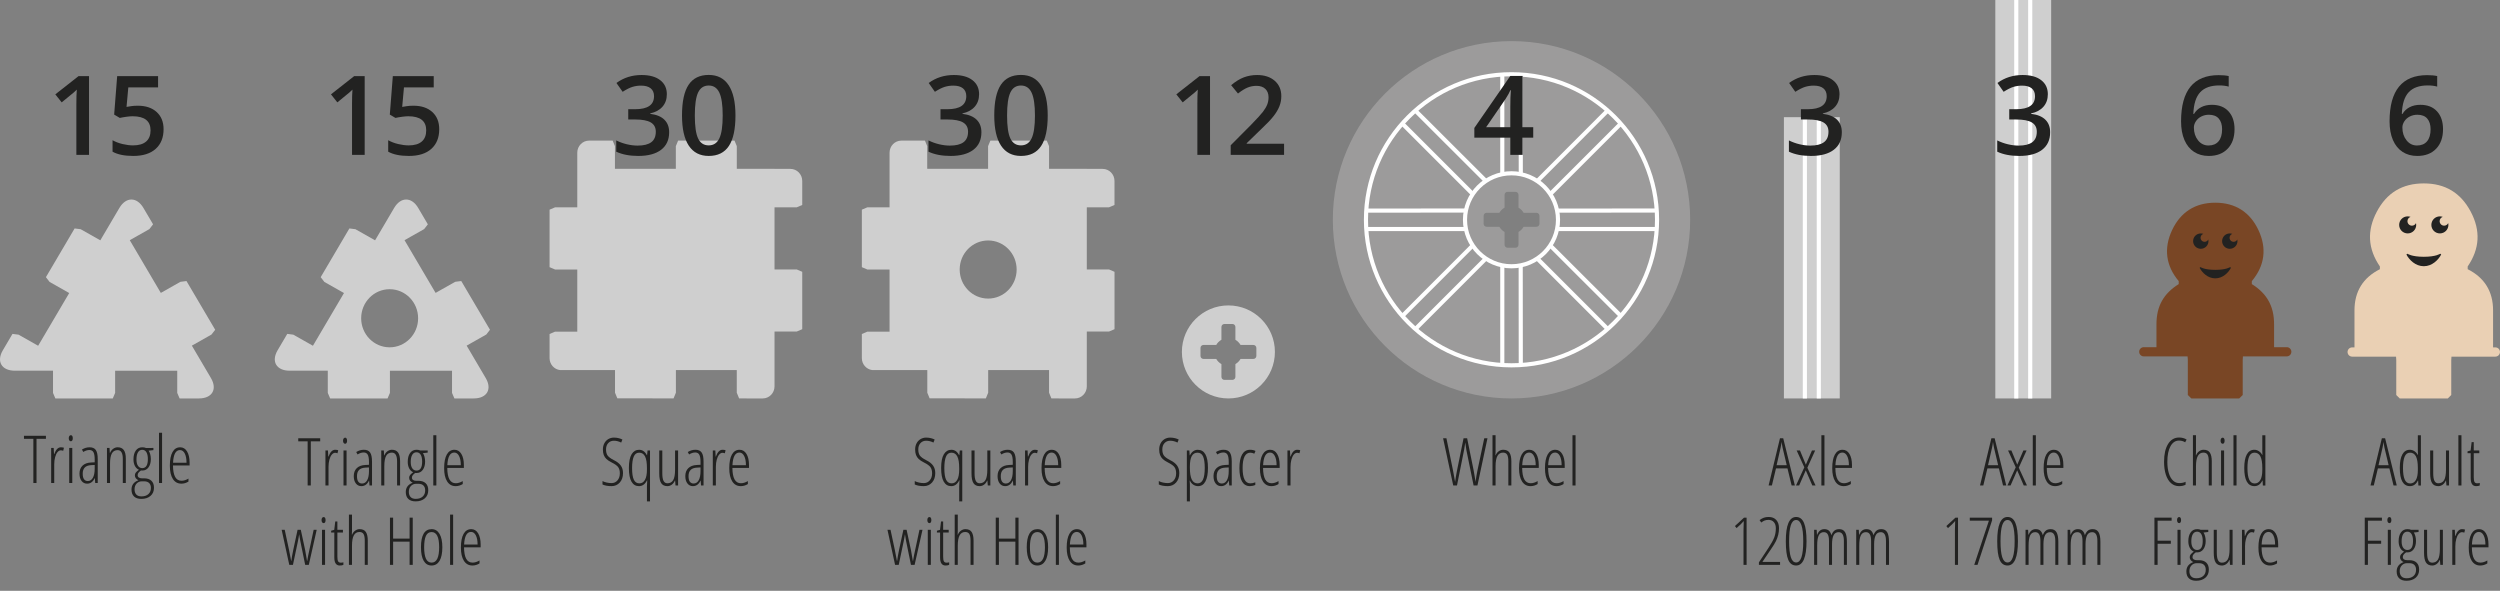 <?xml version="1.0" encoding="utf-8"?>
<!-- Generator: Adobe Illustrator 16.0.4, SVG Export Plug-In . SVG Version: 6.00 Build 0)  -->
<!DOCTYPE svg PUBLIC "-//W3C//DTD SVG 1.1//EN" "http://www.w3.org/Graphics/SVG/1.1/DTD/svg11.dtd">
<svg version="1.1" xmlns="http://www.w3.org/2000/svg" xmlns:xlink="http://www.w3.org/1999/xlink" x="0px" y="0px"
	 width="226.771px" height="53.592px" viewBox="0 0 226.771 53.592" enable-background="new 0 0 226.771 53.592"
	 xml:space="preserve">
<rect x="0" y="0" width="226.771" height="53.592" fill="#808080" stroke="none"/>
<g id="Layer_1">
	<path fill="#CFCFCF" d="M87.051,24.448c0-1.456,1.157-2.636,2.583-2.636c1.427,0,2.584,1.18,2.584,2.636s-1.157,2.636-2.584,2.636
		C88.208,27.084,87.051,25.904,87.051,24.448 M100.593,18.806l0.501-0.214v-2.181c0-0.601-0.481-1.091-1.069-1.091h-1.444v-0.008
		h-3.424v-2.055l-0.206-0.502h-5.117l-0.207,0.502v2.055h-5.521v-2.055l-0.206-0.502h-2.142c-0.587,0-1.068,0.49-1.068,1.09v1.475
		v3.486h-2.014l-0.5,0.213v5.215l0.5,0.214h2.014v5.635h-2.014l-0.5,0.214v2.189c0,0.556,0.413,1.018,0.941,1.082h4.996v2.055
		l0.21,0.51l5.103,0.004v-0.004l0.209-0.51v-2.055h5.522v2.055l0.209,0.51l0.001,0.008l2.145,0.001c0.588,0,1.069-0.491,1.069-1.091
		v-1.475v-3.502h2.013l0.501-0.213v-5.207l-0.501-0.214h-2.013v-5.635H100.593z"/>
	<path fill="#CFCFCF" d="M72.269,18.807l0.501-0.215v-2.181c0-0.6-0.481-1.091-1.069-1.091h-1.444v-0.008h-3.424v-2.055
		l-0.206-0.502h-5.117l-0.207,0.502v2.055H55.78v-2.055l-0.206-0.502h-2.142c-0.587,0-1.068,0.49-1.068,1.09v1.475v3.486h-2.014
		l-0.5,0.213v5.215l0.5,0.214l2.014,0.001v5.634h-2.014l-0.5,0.214v2.189c0,0.556,0.413,1.018,0.941,1.082h4.996v2.055l0.21,0.51
		l5.103,0.004v-0.004l0.209-0.51v-2.055h5.522v2.055l0.21,0.51v0.008l2.145,0.001c0.588,0,1.069-0.491,1.069-1.091v-1.475v-3.502
		h2.013l0.501-0.213v-5.207l-0.501-0.214h-2.013v-5.634H72.269z"/>
	<path fill="#CFCFCF" d="M19.184,30.345l0.336-0.432l0,0l-2.604-4.42l0,0l-0.549,0.069l-1.779,1.006l-2.817-4.781l1.779-1.007
		l0.336-0.432l0,0l-0.876-1.486c-0.6-1.019-1.581-1.019-2.181,0l-1.731,2.938l-0.001-0.002l-1.779-1.007l-0.55-0.069l0,0
		l-2.604,4.42l0,0l0.335,0.432l1.779,1.007L3.46,31.363l-1.778-1.007l-0.55-0.069l0,0l-0.875,1.486
		c-0.6,1.019-0.109,1.852,1.09,1.852H4.81l-0.002,0.003v2.013l0.214,0.501l0,0h5.208l0,0l0.214-0.501v-2.013h5.634v2.013
		l0.214,0.501l0,0h1.752c1.199,0,1.689-0.833,1.09-1.851l-1.731-2.939h0.003L19.184,30.345z"/>
	<path fill="#CFCFCF" d="M37.927,28.869c0,1.456-1.156,2.636-2.583,2.636s-2.583-1.18-2.583-2.636c0-1.455,1.156-2.636,2.583-2.636
		S37.927,27.414,37.927,28.869 M41.84,25.493L41.84,25.493l-0.549,0.069l-1.779,1.006l-2.817-4.781l1.779-1.007l0.335-0.432l0,0
		l-0.875-1.486c-0.6-1.019-1.582-1.019-2.182,0l-1.73,2.938l-0.002-0.002l-1.779-1.007l-0.549-0.069l0,0l-2.604,4.42l0,0
		l0.335,0.432l1.779,1.007l-2.817,4.782l-1.779-1.007l-0.549-0.069l0,0l-0.876,1.486c-0.6,1.019-0.108,1.852,1.091,1.852h3.463
		l-0.002,0.003v2.013l0.214,0.501l0,0h5.208l0,0l0.214-0.501v-2.013h5.634v2.013l0.214,0.501l0,0h1.751
		c1.2,0,1.69-0.833,1.091-1.851l-1.731-2.939h0.003l1.779-1.007l0.335-0.432h0.001L41.84,25.493z"/>
	<path fill="#CFCFCF" d="M115.645,31.923c0,2.33-1.889,4.219-4.219,4.219s-4.219-1.889-4.219-4.219c0-2.329,1.889-4.219,4.219-4.219
		S115.645,29.594,115.645,31.923z M113.692,31.29h-1.164c-0.111-0.193-0.272-0.354-0.466-0.467V29.66
		c0-0.149-0.121-0.271-0.27-0.271h-0.727c-0.149,0-0.271,0.121-0.271,0.271v1.16c-0.195,0.111-0.358,0.273-0.471,0.47h-1.159
		c-0.148,0-0.27,0.12-0.27,0.27v0.727c0,0.149,0.121,0.271,0.27,0.271h1.159c0.112,0.195,0.275,0.357,0.471,0.47v1.16
		c0,0.149,0.121,0.27,0.271,0.27h0.727c0.148,0,0.27-0.12,0.27-0.27v-1.163c0.193-0.112,0.354-0.273,0.466-0.467h1.164
		c0.149,0,0.271-0.121,0.271-0.271V31.56C113.962,31.41,113.841,31.29,113.692,31.29z"/>
	<g>
		<path fill="#9C9B9B" d="M153.312,19.936c0,8.95-7.256,16.206-16.207,16.206c-8.95,0-16.206-7.256-16.206-16.206
			s7.256-16.206,16.206-16.206C146.057,3.729,153.312,10.985,153.312,19.936z M139.371,19.303h-1.164
			c-0.111-0.193-0.272-0.355-0.466-0.467v-1.164c0-0.148-0.121-0.27-0.27-0.27h-0.726c-0.149,0-0.269,0.121-0.269,0.27v1.16
			c-0.196,0.112-0.359,0.275-0.472,0.471h-1.158c-0.148,0-0.27,0.121-0.27,0.27v0.727c0,0.148,0.121,0.27,0.27,0.27h1.158
			c0.112,0.195,0.275,0.358,0.472,0.471v1.16c0,0.148,0.12,0.27,0.269,0.27h0.726c0.148,0,0.27-0.121,0.27-0.27v-1.164
			c0.193-0.111,0.354-0.273,0.466-0.467h1.164c0.149,0,0.271-0.121,0.271-0.27v-0.727C139.642,19.424,139.521,19.303,139.371,19.303
			z"/>
		<circle fill="none" stroke="#FFFFFF" stroke-width="0.375" stroke-miterlimit="10" cx="137.106" cy="19.936" r="13.202"/>
		<circle fill="none" stroke="#FFFFFF" stroke-width="0.375" stroke-miterlimit="10" cx="137.106" cy="19.936" r="4.218"/>
		<line fill="none" stroke="#FFFFFF" stroke-width="0.375" stroke-miterlimit="10" x1="136.271" y1="6.76" x2="136.271" y2="15.8"/>
		<line fill="none" stroke="#FFFFFF" stroke-width="0.375" stroke-miterlimit="10" x1="137.94" y1="6.76" x2="137.948" y2="15.8"/>
		
			<line fill="none" stroke="#FFFFFF" stroke-width="0.375" stroke-miterlimit="10" x1="136.271" y1="24.071" x2="136.271" y2="33.111"/>
		
			<line fill="none" stroke="#FFFFFF" stroke-width="0.375" stroke-miterlimit="10" x1="137.94" y1="24.071" x2="137.948" y2="33.111"/>
		
			<line fill="none" stroke="#FFFFFF" stroke-width="0.375" stroke-miterlimit="10" x1="127.2" y1="11.213" x2="133.593" y2="17.604"/>
		
			<line fill="none" stroke="#FFFFFF" stroke-width="0.375" stroke-miterlimit="10" x1="128.381" y1="10.031" x2="134.779" y2="16.418"/>
		
			<line fill="none" stroke="#FFFFFF" stroke-width="0.375" stroke-miterlimit="10" x1="139.44" y1="23.453" x2="145.833" y2="29.846"/>
		
			<line fill="none" stroke="#FFFFFF" stroke-width="0.375" stroke-miterlimit="10" x1="140.621" y1="22.271" x2="147.02" y2="28.658"/>
		
			<line fill="none" stroke="#FFFFFF" stroke-width="0.375" stroke-miterlimit="10" x1="123.935" y1="20.774" x2="132.976" y2="20.774"/>
		
			<line fill="none" stroke="#FFFFFF" stroke-width="0.375" stroke-miterlimit="10" x1="123.935" y1="19.104" x2="132.976" y2="19.097"/>
		
			<line fill="none" stroke="#FFFFFF" stroke-width="0.375" stroke-miterlimit="10" x1="141.245" y1="20.774" x2="150.285" y2="20.774"/>
		
			<line fill="none" stroke="#FFFFFF" stroke-width="0.375" stroke-miterlimit="10" x1="141.245" y1="19.104" x2="150.285" y2="19.097"/>
		
			<line fill="none" stroke="#FFFFFF" stroke-width="0.375" stroke-miterlimit="10" x1="128.387" y1="29.846" x2="134.779" y2="23.453"/>
		
			<line fill="none" stroke="#FFFFFF" stroke-width="0.375" stroke-miterlimit="10" x1="127.205" y1="28.664" x2="133.593" y2="22.267"/>
		
			<line fill="none" stroke="#FFFFFF" stroke-width="0.375" stroke-miterlimit="10" x1="140.626" y1="17.604" x2="147.02" y2="11.213"/>
		
			<line fill="none" stroke="#FFFFFF" stroke-width="0.375" stroke-miterlimit="10" x1="139.445" y1="16.424" x2="145.833" y2="10.026"/>
	</g>
	<g>
		<rect x="161.815" y="10.63" fill="#CFCFCF" width="5.066" height="25.512"/>
		
			<line fill="#CFCFCF" stroke="#FFFFFF" stroke-width="0.375" stroke-miterlimit="10" x1="164.981" y1="10.63" x2="164.981" y2="36.142"/>
		
			<line fill="#CFCFCF" stroke="#FFFFFF" stroke-width="0.375" stroke-miterlimit="10" x1="163.716" y1="10.63" x2="163.716" y2="36.142"/>
	</g>
	<g>
		<rect x="180.992" fill="#CFCFCF" width="5.066" height="36.142"/>
		
			<line fill="#CFCFCF" stroke="#FFFFFF" stroke-width="0.375" stroke-miterlimit="10" x1="184.158" y1="0" x2="184.158" y2="36.142"/>
		
			<line fill="#CFCFCF" stroke="#FFFFFF" stroke-width="0.375" stroke-miterlimit="10" x1="182.893" y1="0" x2="182.893" y2="36.142"/>
	</g>
	<g>
		<path fill="#EAD0B4" d="M226.353,31.511h-0.21V28.16c0-1.718-0.771-2.971-2.304-3.742V24.17c1.095-1.605,1.188-3.248,0.278-4.967
			c-0.907-1.717-2.317-2.566-4.26-2.566s-3.353,0.85-4.26,2.566c-0.909,1.719-0.815,3.361,0.279,4.967v0.248
			c-1.533,0.771-2.305,2.024-2.305,3.742v3.351h-0.21c-0.23,0-0.418,0.188-0.418,0.421c0,0.23,0.188,0.418,0.418,0.418h3.981
			l0.02,0.312v3.169c0.123,0.123,0.191,0.189,0.314,0.312h4.359c0.123-0.122,0.192-0.188,0.315-0.312v-3.169l0.02-0.312h3.98
			c0.231,0,0.419-0.188,0.419-0.418C226.771,31.698,226.584,31.511,226.353,31.511z"/>
		<g>
			<path fill="#222221" d="M218.784,20.471c-0.227,0-0.409-0.184-0.409-0.41c0-0.182,0.119-0.336,0.283-0.389
				c-0.082-0.029-0.169-0.046-0.261-0.046c-0.427,0-0.773,0.347-0.773,0.774c0,0.427,0.347,0.773,0.773,0.773
				c0.428,0,0.774-0.347,0.774-0.773c0-0.057-0.007-0.112-0.019-0.165C219.088,20.374,218.947,20.471,218.784,20.471z"/>
			<path fill="#222221" d="M221.704,20.471c-0.226,0-0.409-0.184-0.409-0.41c0-0.182,0.119-0.336,0.283-0.389
				c-0.081-0.029-0.169-0.046-0.26-0.046c-0.428,0-0.774,0.347-0.774,0.774c0,0.427,0.347,0.773,0.774,0.773
				c0.427,0,0.773-0.347,0.773-0.773c0-0.057-0.006-0.112-0.018-0.165C222.009,20.374,221.867,20.471,221.704,20.471z"/>
		</g>
		<path fill="#222221" d="M221.35,23.014c-0.003,0.003-0.377,0.278-1.492,0.278c-1.102,0-1.488-0.276-1.492-0.278l-0.085,0.072
			c0.256,0.49,0.823,1.062,1.577,1.062c0.756,0,1.322-0.572,1.578-1.063L221.35,23.014z"/>
	</g>
	<g>
		<path fill="#794625" d="M207.428,31.491h-1.15v-2.083c0-1.625-0.639-2.776-2.018-3.638v-0.271
			c1.169-1.392,1.376-2.966,0.607-4.612c-0.768-1.647-2.106-2.501-3.923-2.501c-1.817,0-3.155,0.854-3.924,2.501
			c-0.768,1.646-0.561,3.221,0.607,4.612v0.271c-1.378,0.861-2.018,2.013-2.018,3.638v2.083h-1.15c-0.23,0-0.417,0.188-0.417,0.419
			c0,0.23,0.187,0.418,0.417,0.418h3.974l0.021,0.314v3.186c0.123,0.123,0.191,0.191,0.316,0.313h4.347
			c0.123-0.122,0.192-0.19,0.316-0.313v-3.186l0.02-0.314h3.974c0.231,0,0.419-0.188,0.419-0.418
			C207.847,31.679,207.659,31.491,207.428,31.491z"/>
		<g>
			<path fill="#222221" d="M199.978,21.935c-0.204,0-0.369-0.165-0.369-0.368c0-0.164,0.107-0.303,0.256-0.352
				c-0.074-0.026-0.152-0.041-0.235-0.041c-0.386,0-0.697,0.312-0.697,0.697s0.312,0.697,0.697,0.697s0.697-0.312,0.697-0.697
				c0-0.051-0.006-0.101-0.017-0.148C200.251,21.848,200.124,21.935,199.978,21.935z"/>
			<path fill="#222221" d="M202.608,21.935c-0.203,0-0.368-0.165-0.368-0.368c0-0.164,0.107-0.303,0.255-0.352
				c-0.073-0.026-0.152-0.041-0.234-0.041c-0.385,0-0.697,0.312-0.697,0.697s0.312,0.697,0.697,0.697s0.697-0.312,0.697-0.697
				c0-0.051-0.006-0.101-0.016-0.148C202.883,21.848,202.756,21.935,202.608,21.935z"/>
		</g>
		<path fill="#222221" d="M202.29,24.227c-0.004,0.003-0.341,0.251-1.346,0.251c-0.992,0-1.342-0.249-1.345-0.251l-0.076,0.064
			c0.23,0.442,0.741,0.958,1.421,0.958c0.681,0,1.191-0.516,1.422-0.958L202.29,24.227z"/>
	</g>
</g>
<g id="Text">
	<g>
		<path fill="#222221" d="M3.313,43.813H3.026v-4.008H2.174V39.53h1.992v0.275H3.313V43.813z"/>
		<path fill="#222221" d="M5.522,40.573c0.1,0,0.192,0.014,0.278,0.041l-0.067,0.278c-0.07-0.029-0.143-0.044-0.217-0.044
			c-0.107,0-0.208,0.056-0.3,0.166s-0.166,0.264-0.218,0.461s-0.079,0.415-0.079,0.653v1.685H4.641v-3.179h0.229l0.029,0.557h0.021
			C5.067,40.779,5.269,40.573,5.522,40.573z"/>
		<path fill="#222221" d="M6.237,39.753c0-0.088,0.018-0.156,0.054-0.205s0.083-0.073,0.139-0.073c0.053,0,0.095,0.024,0.126,0.073
			s0.047,0.117,0.047,0.205c0,0.084-0.016,0.15-0.047,0.201c-0.031,0.049-0.073,0.074-0.126,0.074c-0.057,0-0.103-0.025-0.139-0.074
			C6.255,39.903,6.237,39.837,6.237,39.753z M6.557,43.813H6.278v-3.179h0.278V43.813z"/>
		<path fill="#222221" d="M8.637,43.813l-0.035-0.445H8.59c-0.152,0.336-0.383,0.504-0.691,0.504c-0.207,0-0.374-0.082-0.5-0.248
			C7.273,43.46,7.21,43.238,7.21,42.961c0-0.303,0.091-0.542,0.272-0.72c0.182-0.176,0.437-0.272,0.765-0.288l0.343-0.018v-0.264
			c0-0.297-0.037-0.513-0.111-0.649c-0.074-0.135-0.197-0.203-0.369-0.203c-0.182,0-0.367,0.06-0.557,0.179l-0.12-0.22
			c0.221-0.137,0.452-0.205,0.694-0.205c0.262,0,0.45,0.083,0.565,0.248s0.173,0.44,0.173,0.827v2.165H8.637z M7.96,43.635
			c0.199,0,0.354-0.099,0.464-0.294c0.11-0.197,0.166-0.475,0.166-0.834v-0.331l-0.331,0.018c-0.256,0.014-0.446,0.085-0.57,0.212
			c-0.124,0.129-0.186,0.315-0.186,0.562c0,0.23,0.041,0.399,0.123,0.507S7.819,43.635,7.96,43.635z"/>
		<path fill="#222221" d="M11.139,43.813v-2.191c0-0.527-0.156-0.791-0.469-0.791c-0.238,0-0.413,0.099-0.523,0.296
			s-0.166,0.511-0.166,0.94v1.746H9.703v-3.179h0.234l0.023,0.442h0.026c0.066-0.16,0.162-0.284,0.287-0.372
			s0.259-0.132,0.401-0.132c0.246,0,0.431,0.083,0.554,0.248s0.185,0.43,0.185,0.795v2.197H11.139z"/>
		<path fill="#222221" d="M13.916,40.635v0.196l-0.434,0.05c0.059,0.076,0.106,0.186,0.144,0.327s0.056,0.286,0.056,0.435
			c0,0.309-0.07,0.559-0.209,0.75s-0.324,0.287-0.552,0.287h-0.07l-0.062-0.006c-0.094,0.066-0.167,0.133-0.221,0.199
			s-0.081,0.144-0.081,0.231c0,0.09,0.035,0.16,0.105,0.209c0.07,0.051,0.165,0.075,0.284,0.075h0.199
			c0.283,0,0.503,0.073,0.659,0.22s0.234,0.358,0.234,0.636c0,0.311-0.105,0.557-0.315,0.738s-0.487,0.272-0.831,0.272
			c-0.287,0-0.508-0.073-0.662-0.219s-0.231-0.354-0.231-0.628c0-0.199,0.051-0.37,0.152-0.511c0.102-0.142,0.261-0.254,0.478-0.336
			c-0.098-0.043-0.176-0.103-0.236-0.179s-0.089-0.167-0.089-0.272c0-0.096,0.032-0.181,0.095-0.256s0.154-0.156,0.271-0.242
			c-0.162-0.074-0.285-0.194-0.368-0.36s-0.125-0.361-0.125-0.586c0-0.338,0.071-0.604,0.214-0.8s0.338-0.293,0.586-0.293
			c0.133,0,0.244,0.021,0.334,0.062H13.916z M12.205,44.385c0,0.201,0.052,0.358,0.157,0.472s0.262,0.17,0.473,0.17
			c0.262,0,0.469-0.068,0.623-0.205s0.23-0.324,0.23-0.562c0-0.191-0.052-0.34-0.157-0.443c-0.104-0.104-0.256-0.157-0.456-0.157
			H12.87c-0.191,0-0.35,0.067-0.476,0.2C12.268,43.992,12.205,44.168,12.205,44.385z M12.378,41.672c0,0.26,0.048,0.457,0.144,0.591
			s0.223,0.2,0.381,0.2c0.34,0,0.51-0.273,0.51-0.82c0-0.264-0.043-0.47-0.13-0.618s-0.213-0.223-0.379-0.223
			c-0.17,0-0.3,0.076-0.39,0.229S12.378,41.396,12.378,41.672z"/>
		<path fill="#222221" d="M14.701,43.813h-0.278v-4.559h0.278V43.813z"/>
		<path fill="#222221" d="M16.453,43.872c-0.336,0-0.594-0.143-0.775-0.43c-0.181-0.285-0.271-0.685-0.271-1.196
			c0-0.543,0.081-0.957,0.242-1.243s0.393-0.43,0.696-0.43c0.264,0,0.472,0.126,0.624,0.377s0.229,0.589,0.229,1.015v0.258h-1.506
			c0.004,0.463,0.069,0.81,0.196,1.04s0.319,0.346,0.577,0.346c0.199,0,0.409-0.065,0.63-0.196v0.27
			C16.892,43.809,16.678,43.872,16.453,43.872z M16.327,40.825c-0.383,0-0.593,0.382-0.63,1.146h1.222
			c0-0.35-0.053-0.628-0.16-0.835S16.509,40.825,16.327,40.825z"/>
	</g>
	<g>
		<path fill="#222221" d="M28.193,44.038h-0.287V40.03h-0.853v-0.275h1.992v0.275h-0.853V44.038z"/>
		<path fill="#222221" d="M30.402,40.798c0.1,0,0.192,0.014,0.278,0.041l-0.067,0.278c-0.07-0.029-0.143-0.044-0.217-0.044
			c-0.107,0-0.208,0.056-0.3,0.166s-0.166,0.264-0.218,0.461s-0.079,0.415-0.079,0.653v1.685H29.52v-3.179h0.229l0.029,0.557h0.021
			C29.947,41.004,30.148,40.798,30.402,40.798z"/>
		<path fill="#222221" d="M31.117,39.978c0-0.088,0.018-0.156,0.054-0.205s0.083-0.073,0.139-0.073c0.053,0,0.095,0.024,0.126,0.073
			s0.047,0.117,0.047,0.205c0,0.084-0.016,0.15-0.047,0.201c-0.031,0.049-0.073,0.074-0.126,0.074c-0.057,0-0.103-0.025-0.139-0.074
			C31.135,40.128,31.117,40.062,31.117,39.978z M31.436,44.038h-0.278v-3.179h0.278V44.038z"/>
		<path fill="#222221" d="M33.516,44.038l-0.035-0.445h-0.012c-0.152,0.336-0.383,0.504-0.691,0.504c-0.207,0-0.374-0.082-0.5-0.248
			c-0.126-0.164-0.189-0.386-0.189-0.663c0-0.303,0.091-0.542,0.272-0.72c0.182-0.176,0.437-0.272,0.765-0.288l0.343-0.018v-0.264
			c0-0.297-0.037-0.513-0.111-0.649c-0.074-0.135-0.197-0.203-0.369-0.203c-0.182,0-0.367,0.06-0.557,0.179l-0.12-0.22
			c0.221-0.137,0.452-0.205,0.694-0.205c0.262,0,0.45,0.083,0.565,0.248s0.173,0.44,0.173,0.827v2.165H33.516z M32.839,43.859
			c0.199,0,0.354-0.099,0.464-0.294c0.11-0.197,0.166-0.475,0.166-0.834V42.4l-0.331,0.018c-0.256,0.014-0.446,0.085-0.57,0.212
			c-0.124,0.129-0.186,0.315-0.186,0.562c0,0.23,0.041,0.399,0.123,0.507S32.699,43.859,32.839,43.859z"/>
		<path fill="#222221" d="M36.018,44.038v-2.191c0-0.527-0.156-0.791-0.469-0.791c-0.238,0-0.413,0.099-0.523,0.296
			s-0.166,0.511-0.166,0.94v1.746h-0.278v-3.179h0.234l0.023,0.442h0.026c0.066-0.16,0.162-0.284,0.287-0.372
			s0.259-0.132,0.401-0.132c0.246,0,0.431,0.083,0.554,0.248s0.185,0.43,0.185,0.795v2.197H36.018z"/>
		<path fill="#222221" d="M38.795,40.859v0.196l-0.434,0.05c0.059,0.076,0.106,0.186,0.144,0.327s0.056,0.286,0.056,0.435
			c0,0.309-0.07,0.559-0.209,0.75s-0.324,0.287-0.552,0.287h-0.07l-0.062-0.006c-0.094,0.066-0.167,0.133-0.221,0.199
			s-0.081,0.144-0.081,0.231c0,0.09,0.035,0.16,0.105,0.209c0.07,0.051,0.165,0.075,0.284,0.075h0.199
			c0.283,0,0.503,0.073,0.659,0.22s0.234,0.358,0.234,0.636c0,0.311-0.105,0.557-0.315,0.738s-0.487,0.272-0.831,0.272
			c-0.287,0-0.508-0.073-0.662-0.219s-0.231-0.354-0.231-0.628c0-0.199,0.051-0.37,0.152-0.511c0.102-0.142,0.261-0.254,0.478-0.336
			c-0.098-0.043-0.176-0.103-0.236-0.179s-0.089-0.167-0.089-0.272c0-0.096,0.032-0.181,0.095-0.256s0.154-0.156,0.271-0.242
			c-0.162-0.074-0.285-0.194-0.368-0.36s-0.125-0.361-0.125-0.586c0-0.338,0.071-0.604,0.214-0.8s0.338-0.293,0.586-0.293
			c0.133,0,0.244,0.021,0.334,0.062H38.795z M37.084,44.609c0,0.201,0.052,0.358,0.157,0.472s0.262,0.17,0.473,0.17
			c0.262,0,0.469-0.068,0.623-0.205s0.23-0.324,0.23-0.562c0-0.191-0.052-0.34-0.157-0.443c-0.104-0.104-0.256-0.157-0.456-0.157
			H37.75c-0.191,0-0.35,0.067-0.476,0.2C37.147,44.217,37.084,44.393,37.084,44.609z M37.257,41.896c0,0.26,0.048,0.457,0.144,0.591
			s0.223,0.2,0.381,0.2c0.34,0,0.51-0.273,0.51-0.82c0-0.264-0.043-0.47-0.13-0.618s-0.213-0.223-0.379-0.223
			c-0.17,0-0.3,0.076-0.39,0.229S37.257,41.621,37.257,41.896z"/>
		<path fill="#222221" d="M39.581,44.038h-0.278v-4.559h0.278V44.038z"/>
		<path fill="#222221" d="M41.333,44.097c-0.336,0-0.594-0.143-0.775-0.43c-0.181-0.285-0.271-0.685-0.271-1.196
			c0-0.543,0.081-0.957,0.242-1.243s0.393-0.43,0.696-0.43c0.264,0,0.472,0.126,0.624,0.377s0.229,0.589,0.229,1.015v0.258h-1.506
			c0.004,0.463,0.069,0.81,0.196,1.04s0.319,0.346,0.577,0.346c0.199,0,0.409-0.065,0.63-0.196v0.27
			C41.771,44.033,41.557,44.097,41.333,44.097z M41.207,41.05c-0.383,0-0.593,0.382-0.63,1.146h1.222c0-0.35-0.053-0.628-0.16-0.835
			S41.388,41.05,41.207,41.05z"/>
		<path fill="#222221" d="M27.682,51.238l-0.439-2.153c-0.004-0.016-0.007-0.032-0.01-0.05s-0.034-0.205-0.092-0.562h-0.006
			l-0.041,0.249l-0.067,0.363l-0.454,2.153H26.24l-0.691-3.179h0.278l0.396,1.852l0.185,0.967h0.018
			c0.035-0.279,0.092-0.604,0.17-0.973l0.396-1.846h0.293l0.398,1.852c0.031,0.139,0.087,0.461,0.167,0.967h0.018
			c0.006-0.064,0.035-0.227,0.086-0.486s0.217-1.037,0.497-2.332h0.275l-0.715,3.179H27.682z"/>
		<path fill="#222221" d="M29.167,47.178c0-0.088,0.018-0.156,0.054-0.205s0.083-0.073,0.139-0.073c0.053,0,0.095,0.024,0.126,0.073
			s0.047,0.117,0.047,0.205c0,0.084-0.016,0.15-0.047,0.201c-0.031,0.049-0.073,0.074-0.126,0.074c-0.057,0-0.103-0.025-0.139-0.074
			C29.185,47.328,29.167,47.262,29.167,47.178z M29.486,51.238h-0.278V48.06h0.278V51.238z"/>
		<path fill="#222221" d="M30.919,51.039c0.086,0,0.162-0.012,0.229-0.035v0.234c-0.086,0.039-0.196,0.059-0.331,0.059
			c-0.328,0-0.492-0.245-0.492-0.735v-2.256h-0.287v-0.164l0.281-0.082l0.091-0.756h0.193v0.756h0.504v0.246h-0.504v2.177
			c0,0.215,0.023,0.361,0.07,0.439S30.802,51.039,30.919,51.039z"/>
		<path fill="#222221" d="M33.087,51.238v-2.191c0-0.287-0.038-0.49-0.113-0.611c-0.075-0.119-0.198-0.18-0.368-0.18
			c-0.225,0-0.394,0.1-0.507,0.299s-0.17,0.514-0.17,0.943v1.74h-0.278V46.68h0.278v1.479c0,0.135-0.004,0.247-0.012,0.337h0.023
			c0.062-0.158,0.157-0.28,0.283-0.367s0.257-0.131,0.394-0.131c0.27,0,0.461,0.088,0.574,0.264s0.17,0.438,0.17,0.785v2.191H33.087
			z"/>
		<path fill="#222221" d="M37.44,51.238h-0.287v-2.106h-1.494v2.106h-0.287v-4.283h0.287v1.901h1.494v-1.901h0.287V51.238z"/>
		<path fill="#222221" d="M40.124,49.642c0,0.535-0.084,0.944-0.253,1.229c-0.169,0.283-0.411,0.426-0.725,0.426
			c-0.311,0-0.548-0.143-0.713-0.426c-0.165-0.285-0.248-0.694-0.248-1.229c0-1.096,0.324-1.644,0.973-1.644
			c0.305,0,0.542,0.144,0.712,0.431S40.124,49.12,40.124,49.642z M38.475,49.642c0,0.459,0.055,0.806,0.164,1.04
			s0.28,0.352,0.513,0.352c0.455,0,0.683-0.464,0.683-1.392c0-0.92-0.228-1.38-0.683-1.38c-0.238,0-0.411,0.115-0.517,0.346
			S38.475,49.183,38.475,49.642z"/>
		<path fill="#222221" d="M41.103,51.238h-0.278V46.68h0.278V51.238z"/>
		<path fill="#222221" d="M42.854,51.297c-0.336,0-0.594-0.143-0.775-0.43c-0.181-0.285-0.271-0.685-0.271-1.196
			c0-0.543,0.081-0.957,0.242-1.243s0.393-0.43,0.696-0.43c0.264,0,0.472,0.126,0.624,0.377s0.229,0.589,0.229,1.015v0.258h-1.506
			c0.004,0.463,0.069,0.81,0.196,1.04s0.319,0.346,0.577,0.346c0.199,0,0.409-0.065,0.63-0.196v0.27
			C43.293,51.233,43.079,51.297,42.854,51.297z M42.729,48.25c-0.383,0-0.593,0.382-0.63,1.146h1.222c0-0.35-0.053-0.628-0.16-0.835
			S42.91,48.25,42.729,48.25z"/>
	</g>
	<g>
		<path fill="#222221" d="M162.516,44.038l-0.378-1.553h-1.04l-0.372,1.553h-0.299l1.031-4.283h0.296l1.055,4.283H162.516z
			 M162.071,42.195l-0.378-1.597c-0.039-0.18-0.069-0.35-0.091-0.51c-0.018,0.17-0.045,0.34-0.082,0.51l-0.366,1.597H162.071z"/>
		<path fill="#222221" d="M163.667,42.389l-0.697-1.529h0.302l0.533,1.289l0.557-1.289h0.29l-0.709,1.564l0.744,1.614h-0.293
			l-0.595-1.374l-0.601,1.374h-0.287L163.667,42.389z"/>
		<path fill="#222221" d="M165.493,44.038h-0.278v-4.559h0.278V44.038z"/>
		<path fill="#222221" d="M167.245,44.097c-0.336,0-0.594-0.143-0.775-0.43c-0.181-0.285-0.271-0.685-0.271-1.196
			c0-0.543,0.081-0.957,0.242-1.243s0.393-0.43,0.696-0.43c0.264,0,0.472,0.126,0.624,0.377s0.229,0.589,0.229,1.015v0.258h-1.506
			c0.004,0.463,0.069,0.81,0.196,1.04s0.319,0.346,0.577,0.346c0.199,0,0.409-0.065,0.63-0.196v0.27
			C167.683,44.033,167.469,44.097,167.245,44.097z M167.119,41.05c-0.383,0-0.593,0.382-0.63,1.146h1.222
			c0-0.35-0.053-0.628-0.16-0.835S167.3,41.05,167.119,41.05z"/>
		<path fill="#222221" d="M158.432,51.238h-0.281v-3.149c0-0.256,0.008-0.532,0.023-0.829c-0.041,0.055-0.137,0.157-0.287,0.308
			l-0.366,0.334l-0.149-0.185l0.826-0.762h0.234V51.238z"/>
		<path fill="#222221" d="M161.467,51.238h-1.919V51.01l0.864-1.307c0.266-0.404,0.444-0.729,0.535-0.973s0.136-0.517,0.136-0.817
			c0-0.23-0.06-0.414-0.179-0.551s-0.281-0.205-0.486-0.205c-0.135,0-0.252,0.021-0.353,0.06c-0.101,0.041-0.202,0.101-0.303,0.181
			l-0.155-0.22c0.137-0.104,0.268-0.177,0.394-0.22s0.271-0.064,0.435-0.064c0.295,0,0.524,0.092,0.688,0.275
			s0.246,0.432,0.246,0.744c0,0.215-0.024,0.417-0.072,0.606s-0.115,0.375-0.202,0.557s-0.231,0.418-0.432,0.709l-0.788,1.166v0.023
			h1.591V51.238z"/>
		<path fill="#222221" d="M163.867,49.091c0,0.725-0.079,1.273-0.236,1.646s-0.392,0.56-0.705,0.56c-0.33,0-0.569-0.172-0.716-0.518
			c-0.147-0.344-0.221-0.907-0.221-1.688c0-1.465,0.312-2.197,0.938-2.197c0.324,0,0.562,0.182,0.713,0.545
			S163.867,48.353,163.867,49.091z M162.288,49.091c0,0.645,0.051,1.128,0.154,1.448c0.103,0.322,0.264,0.482,0.485,0.482
			c0.428,0,0.642-0.644,0.642-1.931c0-1.281-0.214-1.922-0.642-1.922c-0.221,0-0.382,0.158-0.485,0.475
			S162.288,48.442,162.288,49.091z"/>
		<path fill="#222221" d="M167.256,51.238v-2.165c0-0.533-0.156-0.8-0.469-0.8c-0.215,0-0.37,0.094-0.464,0.279
			c-0.095,0.188-0.142,0.462-0.142,0.825v1.86h-0.275v-2.165c0-0.27-0.038-0.47-0.114-0.603c-0.076-0.131-0.194-0.197-0.354-0.197
			c-0.211,0-0.364,0.096-0.46,0.287s-0.144,0.502-0.144,0.932v1.746h-0.278V48.06h0.234l0.023,0.442h0.026
			c0.127-0.336,0.343-0.504,0.647-0.504c0.176,0,0.314,0.047,0.416,0.141s0.175,0.23,0.22,0.41c0.076-0.195,0.17-0.336,0.281-0.422
			s0.256-0.129,0.434-0.129c0.24,0,0.416,0.092,0.527,0.277c0.111,0.184,0.167,0.479,0.167,0.886v2.077H167.256z"/>
		<path fill="#222221" d="M171.074,51.238v-2.165c0-0.533-0.156-0.8-0.469-0.8c-0.215,0-0.37,0.094-0.464,0.279
			c-0.095,0.188-0.142,0.462-0.142,0.825v1.86h-0.275v-2.165c0-0.27-0.038-0.47-0.114-0.603c-0.076-0.131-0.194-0.197-0.354-0.197
			c-0.211,0-0.364,0.096-0.46,0.287s-0.144,0.502-0.144,0.932v1.746h-0.278V48.06h0.234l0.023,0.442h0.026
			c0.127-0.336,0.343-0.504,0.647-0.504c0.176,0,0.314,0.047,0.416,0.141s0.175,0.23,0.22,0.41c0.076-0.195,0.17-0.336,0.281-0.422
			s0.256-0.129,0.434-0.129c0.24,0,0.416,0.092,0.527,0.277c0.111,0.184,0.167,0.479,0.167,0.886v2.077H171.074z"/>
	</g>
	<g>
		<path fill="#222221" d="M181.693,44.038l-0.378-1.553h-1.04l-0.372,1.553h-0.299l1.031-4.283h0.296l1.055,4.283H181.693z
			 M181.248,42.195l-0.378-1.597c-0.039-0.18-0.069-0.35-0.091-0.51c-0.018,0.17-0.045,0.34-0.082,0.51l-0.366,1.597H181.248z"/>
		<path fill="#222221" d="M182.844,42.389l-0.697-1.529h0.302l0.533,1.289l0.557-1.289h0.29l-0.709,1.564l0.744,1.614h-0.293
			l-0.595-1.374l-0.601,1.374h-0.287L182.844,42.389z"/>
		<path fill="#222221" d="M184.669,44.038h-0.278v-4.559h0.278V44.038z"/>
		<path fill="#222221" d="M186.421,44.097c-0.336,0-0.594-0.143-0.775-0.43c-0.181-0.285-0.271-0.685-0.271-1.196
			c0-0.543,0.081-0.957,0.242-1.243s0.393-0.43,0.696-0.43c0.264,0,0.472,0.126,0.624,0.377s0.229,0.589,0.229,1.015v0.258h-1.506
			c0.004,0.463,0.069,0.81,0.196,1.04s0.319,0.346,0.577,0.346c0.199,0,0.409-0.065,0.63-0.196v0.27
			C186.86,44.033,186.646,44.097,186.421,44.097z M186.295,41.05c-0.383,0-0.593,0.382-0.63,1.146h1.222
			c0-0.35-0.053-0.628-0.16-0.835S186.477,41.05,186.295,41.05z"/>
		<path fill="#222221" d="M177.609,51.238h-0.281v-3.149c0-0.256,0.008-0.532,0.023-0.829c-0.041,0.055-0.137,0.157-0.287,0.308
			l-0.366,0.334l-0.149-0.185l0.826-0.762h0.234V51.238z"/>
		<path fill="#222221" d="M179.08,51.238l1.33-4.008h-1.734v-0.275h2.024v0.24l-1.321,4.043H179.08z"/>
		<path fill="#222221" d="M183.043,49.091c0,0.725-0.079,1.273-0.236,1.646s-0.392,0.56-0.705,0.56c-0.33,0-0.569-0.172-0.716-0.518
			c-0.147-0.344-0.221-0.907-0.221-1.688c0-1.465,0.312-2.197,0.938-2.197c0.324,0,0.562,0.182,0.713,0.545
			S183.043,48.353,183.043,49.091z M181.464,49.091c0,0.645,0.051,1.128,0.154,1.448c0.103,0.322,0.264,0.482,0.485,0.482
			c0.428,0,0.642-0.644,0.642-1.931c0-1.281-0.214-1.922-0.642-1.922c-0.221,0-0.382,0.158-0.485,0.475
			S181.464,48.442,181.464,49.091z"/>
		<path fill="#222221" d="M186.433,51.238v-2.165c0-0.533-0.156-0.8-0.469-0.8c-0.215,0-0.37,0.094-0.464,0.279
			c-0.095,0.188-0.142,0.462-0.142,0.825v1.86h-0.275v-2.165c0-0.27-0.038-0.47-0.114-0.603c-0.076-0.131-0.194-0.197-0.354-0.197
			c-0.211,0-0.364,0.096-0.46,0.287s-0.144,0.502-0.144,0.932v1.746h-0.278V48.06h0.234l0.023,0.442h0.026
			c0.127-0.336,0.343-0.504,0.647-0.504c0.176,0,0.314,0.047,0.416,0.141s0.175,0.23,0.22,0.41c0.076-0.195,0.17-0.336,0.281-0.422
			s0.256-0.129,0.434-0.129c0.24,0,0.416,0.092,0.527,0.277c0.111,0.184,0.167,0.479,0.167,0.886v2.077H186.433z"/>
		<path fill="#222221" d="M190.25,51.238v-2.165c0-0.533-0.156-0.8-0.469-0.8c-0.215,0-0.37,0.094-0.464,0.279
			c-0.095,0.188-0.142,0.462-0.142,0.825v1.86H188.9v-2.165c0-0.27-0.038-0.47-0.114-0.603c-0.076-0.131-0.194-0.197-0.354-0.197
			c-0.211,0-0.364,0.096-0.46,0.287s-0.144,0.502-0.144,0.932v1.746h-0.278V48.06h0.234l0.023,0.442h0.026
			c0.127-0.336,0.343-0.504,0.647-0.504c0.176,0,0.314,0.047,0.416,0.141s0.175,0.23,0.22,0.41c0.076-0.195,0.17-0.336,0.281-0.422
			s0.256-0.129,0.434-0.129c0.24,0,0.416,0.092,0.527,0.277c0.111,0.184,0.167,0.479,0.167,0.886v2.077H190.25z"/>
	</g>
	<g>
		<path fill="#222221" d="M197.652,39.963c-0.322,0-0.579,0.171-0.769,0.511c-0.19,0.342-0.286,0.813-0.286,1.417
			c0,0.393,0.044,0.734,0.132,1.025s0.214,0.515,0.378,0.671s0.354,0.234,0.571,0.234c0.223,0,0.414-0.04,0.574-0.12v0.264
			c-0.152,0.088-0.353,0.132-0.601,0.132c-0.271,0-0.509-0.088-0.713-0.264s-0.362-0.43-0.473-0.764
			c-0.111-0.332-0.167-0.728-0.167-1.185c0-0.684,0.122-1.221,0.365-1.611s0.575-0.586,0.995-0.586c0.262,0,0.49,0.061,0.686,0.182
			l-0.132,0.252C198.047,40.016,197.861,39.963,197.652,39.963z"/>
		<path fill="#222221" d="M200.353,44.038v-2.191c0-0.287-0.038-0.49-0.113-0.611c-0.075-0.119-0.198-0.18-0.368-0.18
			c-0.225,0-0.394,0.1-0.507,0.299s-0.17,0.514-0.17,0.943v1.74h-0.278v-4.559h0.278v1.479c0,0.135-0.004,0.247-0.012,0.337h0.023
			c0.062-0.158,0.157-0.28,0.283-0.367s0.257-0.131,0.394-0.131c0.27,0,0.461,0.088,0.574,0.264s0.17,0.438,0.17,0.785v2.191
			H200.353z"/>
		<path fill="#222221" d="M201.425,39.978c0-0.088,0.018-0.156,0.054-0.205s0.083-0.073,0.139-0.073
			c0.053,0,0.095,0.024,0.126,0.073s0.047,0.117,0.047,0.205c0,0.084-0.016,0.15-0.047,0.201c-0.031,0.049-0.073,0.074-0.126,0.074
			c-0.057,0-0.103-0.025-0.139-0.074C201.443,40.128,201.425,40.062,201.425,39.978z M201.745,44.038h-0.278v-3.179h0.278V44.038z"
			/>
		<path fill="#222221" d="M202.873,44.038h-0.278v-4.559h0.278V44.038z"/>
		<path fill="#222221" d="M204.499,44.097c-0.617,0-0.926-0.548-0.926-1.644c0-0.539,0.077-0.949,0.231-1.231
			s0.382-0.424,0.683-0.424c0.143,0,0.278,0.041,0.406,0.123s0.23,0.195,0.306,0.34h0.023l-0.012-0.354v-1.427h0.278v4.559h-0.229
			l-0.023-0.445h-0.026c-0.076,0.162-0.175,0.287-0.296,0.373C204.793,44.053,204.655,44.097,204.499,44.097z M204.516,43.854
			c0.223,0,0.394-0.103,0.514-0.31c0.12-0.205,0.18-0.509,0.18-0.909v-0.182c0-0.48-0.058-0.832-0.174-1.056
			s-0.293-0.336-0.532-0.336c-0.229,0-0.393,0.12-0.492,0.359s-0.149,0.585-0.149,1.038c0,0.457,0.052,0.804,0.155,1.04
			S204.288,43.854,204.516,43.854z"/>
		<path fill="#222221" d="M195.712,51.238h-0.287v-4.283h1.559v0.275h-1.271v1.816h1.201v0.278h-1.201V51.238z"/>
		<path fill="#222221" d="M197.476,47.178c0-0.088,0.018-0.156,0.054-0.205s0.083-0.073,0.139-0.073
			c0.053,0,0.095,0.024,0.126,0.073s0.047,0.117,0.047,0.205c0,0.084-0.016,0.15-0.047,0.201c-0.031,0.049-0.073,0.074-0.126,0.074
			c-0.057,0-0.103-0.025-0.139-0.074C197.494,47.328,197.476,47.262,197.476,47.178z M197.795,51.238h-0.278V48.06h0.278V51.238z"/>
		<path fill="#222221" d="M200.309,48.06v0.196l-0.434,0.05c0.059,0.076,0.106,0.186,0.144,0.327s0.056,0.286,0.056,0.435
			c0,0.309-0.07,0.559-0.209,0.75s-0.324,0.287-0.552,0.287h-0.07l-0.062-0.006c-0.094,0.066-0.167,0.133-0.221,0.199
			s-0.081,0.144-0.081,0.231c0,0.09,0.035,0.16,0.105,0.209c0.07,0.051,0.165,0.075,0.284,0.075h0.199
			c0.283,0,0.503,0.073,0.659,0.22s0.234,0.358,0.234,0.636c0,0.311-0.105,0.557-0.315,0.738s-0.487,0.272-0.831,0.272
			c-0.287,0-0.508-0.073-0.662-0.219s-0.231-0.354-0.231-0.628c0-0.199,0.051-0.37,0.152-0.511c0.102-0.142,0.261-0.254,0.478-0.336
			c-0.098-0.043-0.176-0.103-0.236-0.179s-0.089-0.167-0.089-0.272c0-0.096,0.032-0.181,0.095-0.256s0.154-0.156,0.271-0.242
			c-0.162-0.074-0.285-0.194-0.368-0.36s-0.125-0.361-0.125-0.586c0-0.338,0.071-0.604,0.214-0.8s0.338-0.293,0.586-0.293
			c0.133,0,0.244,0.021,0.334,0.062H200.309z M198.598,51.81c0,0.201,0.052,0.358,0.157,0.472s0.262,0.17,0.473,0.17
			c0.262,0,0.469-0.068,0.623-0.205s0.23-0.324,0.23-0.562c0-0.191-0.052-0.34-0.157-0.443c-0.104-0.104-0.256-0.157-0.456-0.157
			h-0.205c-0.191,0-0.35,0.067-0.476,0.2C198.661,51.417,198.598,51.593,198.598,51.81z M198.771,49.097
			c0,0.26,0.048,0.457,0.144,0.591s0.223,0.2,0.381,0.2c0.34,0,0.51-0.273,0.51-0.82c0-0.264-0.043-0.47-0.13-0.618
			s-0.213-0.223-0.379-0.223c-0.17,0-0.3,0.076-0.39,0.229S198.771,48.821,198.771,49.097z"/>
		<path fill="#222221" d="M201.083,48.06v2.074c0,0.314,0.038,0.544,0.113,0.688s0.191,0.217,0.347,0.217
			c0.24,0,0.417-0.097,0.529-0.291s0.168-0.509,0.168-0.942V48.06h0.275v3.179h-0.234l-0.035-0.445h-0.023
			c-0.068,0.162-0.163,0.287-0.284,0.373c-0.121,0.087-0.253,0.131-0.396,0.131c-0.256,0-0.443-0.091-0.561-0.272
			s-0.177-0.479-0.177-0.891V48.06H201.083z"/>
		<path fill="#222221" d="M204.247,47.998c0.1,0,0.192,0.014,0.278,0.041l-0.067,0.278c-0.07-0.029-0.143-0.044-0.217-0.044
			c-0.107,0-0.208,0.056-0.3,0.166s-0.166,0.264-0.218,0.461s-0.079,0.415-0.079,0.653v1.685h-0.278V48.06h0.229l0.029,0.557h0.021
			C203.792,48.204,203.993,47.998,204.247,47.998z"/>
		<path fill="#222221" d="M205.905,51.297c-0.336,0-0.594-0.143-0.775-0.43c-0.181-0.285-0.271-0.685-0.271-1.196
			c0-0.543,0.081-0.957,0.242-1.243s0.393-0.43,0.696-0.43c0.264,0,0.472,0.126,0.624,0.377s0.229,0.589,0.229,1.015v0.258h-1.506
			c0.004,0.463,0.069,0.81,0.196,1.04s0.319,0.346,0.577,0.346c0.199,0,0.409-0.065,0.63-0.196v0.27
			C206.343,51.233,206.129,51.297,205.905,51.297z M205.779,48.25c-0.383,0-0.593,0.382-0.63,1.146h1.222
			c0-0.35-0.053-0.628-0.16-0.835S205.96,48.25,205.779,48.25z"/>
	</g>
	<g>
		<path fill="#222221" d="M217.113,44.038l-0.378-1.553h-1.04l-0.372,1.553h-0.299l1.031-4.283h0.296l1.055,4.283H217.113z
			 M216.668,42.195l-0.378-1.597c-0.039-0.18-0.069-0.35-0.091-0.51c-0.018,0.17-0.045,0.34-0.082,0.51l-0.366,1.597H216.668z"/>
		<path fill="#222221" d="M218.607,44.097c-0.617,0-0.926-0.548-0.926-1.644c0-0.539,0.077-0.949,0.231-1.231
			s0.382-0.424,0.683-0.424c0.143,0,0.278,0.041,0.406,0.123s0.23,0.195,0.306,0.34h0.023l-0.012-0.354v-1.427h0.278v4.559h-0.229
			l-0.023-0.445h-0.026c-0.076,0.162-0.175,0.287-0.296,0.373C218.902,44.053,218.764,44.097,218.607,44.097z M218.625,43.854
			c0.223,0,0.394-0.103,0.514-0.31c0.12-0.205,0.18-0.509,0.18-0.909v-0.182c0-0.48-0.058-0.832-0.174-1.056
			s-0.293-0.336-0.532-0.336c-0.229,0-0.393,0.12-0.492,0.359s-0.149,0.585-0.149,1.038c0,0.457,0.052,0.804,0.155,1.04
			S218.396,43.854,218.625,43.854z"/>
		<path fill="#222221" d="M220.714,40.859v2.074c0,0.314,0.038,0.544,0.113,0.688s0.191,0.217,0.347,0.217
			c0.24,0,0.417-0.097,0.529-0.291s0.168-0.509,0.168-0.942v-1.746h0.275v3.179h-0.234l-0.035-0.445h-0.023
			c-0.068,0.162-0.163,0.287-0.284,0.373c-0.121,0.087-0.253,0.131-0.396,0.131c-0.256,0-0.443-0.091-0.561-0.272
			s-0.177-0.479-0.177-0.891v-2.074H220.714z"/>
		<path fill="#222221" d="M223.274,44.038h-0.278v-4.559h0.278V44.038z"/>
		<path fill="#222221" d="M224.707,43.839c0.086,0,0.162-0.012,0.229-0.035v0.234c-0.086,0.039-0.196,0.059-0.331,0.059
			c-0.328,0-0.492-0.245-0.492-0.735v-2.256h-0.287v-0.164l0.281-0.082l0.091-0.756h0.193v0.756h0.504v0.246h-0.504v2.177
			c0,0.215,0.023,0.361,0.07,0.439S224.59,43.839,224.707,43.839z"/>
		<path fill="#222221" d="M214.789,51.238h-0.287v-4.283h1.559v0.275h-1.271v1.816h1.201v0.278h-1.201V51.238z"/>
		<path fill="#222221" d="M216.552,47.178c0-0.088,0.018-0.156,0.054-0.205s0.083-0.073,0.139-0.073
			c0.053,0,0.095,0.024,0.126,0.073s0.047,0.117,0.047,0.205c0,0.084-0.016,0.15-0.047,0.201c-0.031,0.049-0.073,0.074-0.126,0.074
			c-0.057,0-0.103-0.025-0.139-0.074C216.57,47.328,216.552,47.262,216.552,47.178z M216.872,51.238h-0.278V48.06h0.278V51.238z"/>
		<path fill="#222221" d="M219.385,48.06v0.196l-0.434,0.05c0.059,0.076,0.106,0.186,0.144,0.327s0.056,0.286,0.056,0.435
			c0,0.309-0.07,0.559-0.209,0.75s-0.324,0.287-0.552,0.287h-0.07l-0.062-0.006c-0.094,0.066-0.167,0.133-0.221,0.199
			s-0.081,0.144-0.081,0.231c0,0.09,0.035,0.16,0.105,0.209c0.07,0.051,0.165,0.075,0.284,0.075h0.199
			c0.283,0,0.503,0.073,0.659,0.22s0.234,0.358,0.234,0.636c0,0.311-0.105,0.557-0.315,0.738s-0.487,0.272-0.831,0.272
			c-0.287,0-0.508-0.073-0.662-0.219s-0.231-0.354-0.231-0.628c0-0.199,0.051-0.37,0.152-0.511c0.102-0.142,0.261-0.254,0.478-0.336
			c-0.098-0.043-0.176-0.103-0.236-0.179s-0.089-0.167-0.089-0.272c0-0.096,0.032-0.181,0.095-0.256s0.154-0.156,0.271-0.242
			c-0.162-0.074-0.285-0.194-0.368-0.36s-0.125-0.361-0.125-0.586c0-0.338,0.071-0.604,0.214-0.8s0.338-0.293,0.586-0.293
			c0.133,0,0.244,0.021,0.334,0.062H219.385z M217.674,51.81c0,0.201,0.052,0.358,0.157,0.472s0.262,0.17,0.473,0.17
			c0.262,0,0.469-0.068,0.623-0.205s0.23-0.324,0.23-0.562c0-0.191-0.052-0.34-0.157-0.443c-0.104-0.104-0.256-0.157-0.456-0.157
			h-0.205c-0.191,0-0.35,0.067-0.476,0.2C217.737,51.417,217.674,51.593,217.674,51.81z M217.847,49.097
			c0,0.26,0.048,0.457,0.144,0.591s0.223,0.2,0.381,0.2c0.34,0,0.51-0.273,0.51-0.82c0-0.264-0.043-0.47-0.13-0.618
			s-0.213-0.223-0.379-0.223c-0.17,0-0.3,0.076-0.39,0.229S217.847,48.821,217.847,49.097z"/>
		<path fill="#222221" d="M220.159,48.06v2.074c0,0.314,0.038,0.544,0.113,0.688s0.191,0.217,0.347,0.217
			c0.24,0,0.417-0.097,0.529-0.291s0.168-0.509,0.168-0.942V48.06h0.275v3.179h-0.234l-0.035-0.445h-0.023
			c-0.068,0.162-0.163,0.287-0.284,0.373c-0.121,0.087-0.253,0.131-0.396,0.131c-0.256,0-0.443-0.091-0.561-0.272
			s-0.177-0.479-0.177-0.891V48.06H220.159z"/>
		<path fill="#222221" d="M223.323,47.998c0.1,0,0.192,0.014,0.278,0.041l-0.067,0.278c-0.07-0.029-0.143-0.044-0.217-0.044
			c-0.107,0-0.208,0.056-0.3,0.166s-0.166,0.264-0.218,0.461s-0.079,0.415-0.079,0.653v1.685h-0.278V48.06h0.229l0.029,0.557h0.021
			C222.868,48.204,223.069,47.998,223.323,47.998z"/>
		<path fill="#222221" d="M224.981,51.297c-0.336,0-0.594-0.143-0.775-0.43c-0.181-0.285-0.271-0.685-0.271-1.196
			c0-0.543,0.081-0.957,0.242-1.243s0.393-0.43,0.696-0.43c0.264,0,0.472,0.126,0.624,0.377s0.229,0.589,0.229,1.015v0.258h-1.506
			c0.004,0.463,0.069,0.81,0.196,1.04s0.319,0.346,0.577,0.346c0.199,0,0.409-0.065,0.63-0.196v0.27
			C225.419,51.233,225.206,51.297,224.981,51.297z M224.855,48.25c-0.383,0-0.593,0.382-0.63,1.146h1.222
			c0-0.35-0.053-0.628-0.16-0.835S225.037,48.25,224.855,48.25z"/>
	</g>
	<g>
		<path fill="#222221" d="M84.836,42.916c0,0.352-0.098,0.637-0.293,0.854s-0.443,0.326-0.744,0.326
			c-0.342,0-0.616-0.05-0.823-0.149v-0.311c0.102,0.057,0.228,0.102,0.378,0.135s0.299,0.05,0.445,0.05
			c0.219,0,0.398-0.083,0.539-0.249s0.211-0.377,0.211-0.633c0-0.236-0.05-0.424-0.149-0.562s-0.29-0.277-0.571-0.416
			c-0.221-0.111-0.386-0.219-0.495-0.323s-0.19-0.227-0.243-0.365s-0.079-0.305-0.079-0.498c0-0.211,0.043-0.398,0.129-0.562
			s0.206-0.291,0.36-0.383c0.154-0.09,0.323-0.136,0.507-0.136c0.166,0,0.317,0.019,0.453,0.056s0.243,0.077,0.321,0.12
			l-0.111,0.275c-0.217-0.111-0.438-0.167-0.662-0.167c-0.211,0-0.382,0.072-0.514,0.215c-0.132,0.145-0.198,0.334-0.198,0.57
			c0,0.24,0.048,0.427,0.144,0.56s0.283,0.271,0.562,0.413c0.289,0.141,0.5,0.306,0.634,0.494S84.836,42.646,84.836,42.916z"/>
		<path fill="#222221" d="M86.283,44.097c-0.295,0-0.521-0.135-0.678-0.406c-0.157-0.27-0.236-0.683-0.236-1.237
			c0-0.561,0.082-0.977,0.246-1.248s0.391-0.407,0.68-0.407c0.305,0,0.538,0.162,0.7,0.486h0.023l0.044-0.425h0.223v4.62h-0.278
			v-1.374c0-0.131,0.009-0.308,0.026-0.53h-0.026C86.839,43.923,86.598,44.097,86.283,44.097z M86.324,43.845
			c0.217,0,0.385-0.105,0.504-0.318c0.119-0.211,0.179-0.521,0.179-0.93v-0.144c0-0.48-0.058-0.832-0.174-1.056
			s-0.293-0.336-0.532-0.336c-0.229,0-0.393,0.12-0.492,0.359s-0.149,0.585-0.149,1.038c0,0.486,0.053,0.839,0.16,1.058
			S86.094,43.845,86.324,43.845z"/>
		<path fill="#222221" d="M88.401,40.859v2.074c0,0.314,0.038,0.544,0.113,0.688s0.191,0.217,0.347,0.217
			c0.24,0,0.417-0.097,0.529-0.291s0.168-0.509,0.168-0.942v-1.746h0.275v3.179H89.6l-0.035-0.445h-0.023
			c-0.068,0.162-0.163,0.287-0.284,0.373c-0.121,0.087-0.253,0.131-0.396,0.131c-0.256,0-0.443-0.091-0.561-0.272
			s-0.177-0.479-0.177-0.891v-2.074H88.401z"/>
		<path fill="#222221" d="M91.914,44.038l-0.035-0.445h-0.012c-0.152,0.336-0.383,0.504-0.691,0.504c-0.207,0-0.374-0.082-0.5-0.248
			c-0.126-0.164-0.189-0.386-0.189-0.663c0-0.303,0.091-0.542,0.272-0.72c0.182-0.176,0.437-0.272,0.765-0.288l0.343-0.018v-0.264
			c0-0.297-0.037-0.513-0.111-0.649c-0.074-0.135-0.197-0.203-0.369-0.203c-0.182,0-0.367,0.06-0.557,0.179l-0.12-0.22
			c0.221-0.137,0.452-0.205,0.694-0.205c0.262,0,0.45,0.083,0.565,0.248s0.173,0.44,0.173,0.827v2.165H91.914z M91.237,43.859
			c0.199,0,0.354-0.099,0.464-0.294c0.11-0.197,0.166-0.475,0.166-0.834V42.4l-0.331,0.018c-0.256,0.014-0.446,0.085-0.57,0.212
			c-0.124,0.129-0.186,0.315-0.186,0.562c0,0.23,0.041,0.399,0.123,0.507S91.097,43.859,91.237,43.859z"/>
		<path fill="#222221" d="M93.862,40.798c0.1,0,0.192,0.014,0.278,0.041l-0.067,0.278c-0.07-0.029-0.143-0.044-0.217-0.044
			c-0.107,0-0.208,0.056-0.3,0.166s-0.166,0.264-0.218,0.461s-0.079,0.415-0.079,0.653v1.685H92.98v-3.179h0.229l0.029,0.557h0.021
			C93.407,41.004,93.608,40.798,93.862,40.798z"/>
		<path fill="#222221" d="M95.521,44.097c-0.336,0-0.594-0.143-0.775-0.43c-0.181-0.285-0.271-0.685-0.271-1.196
			c0-0.543,0.081-0.957,0.242-1.243s0.393-0.43,0.696-0.43c0.264,0,0.472,0.126,0.624,0.377s0.229,0.589,0.229,1.015v0.258h-1.506
			c0.004,0.463,0.069,0.81,0.196,1.04s0.319,0.346,0.577,0.346c0.199,0,0.409-0.065,0.63-0.196v0.27
			C95.959,44.033,95.745,44.097,95.521,44.097z M95.395,41.05c-0.383,0-0.593,0.382-0.63,1.146h1.222c0-0.35-0.053-0.628-0.16-0.835
			S95.576,41.05,95.395,41.05z"/>
		<path fill="#222221" d="M82.631,51.238l-0.439-2.153c-0.004-0.016-0.007-0.032-0.01-0.05s-0.034-0.205-0.092-0.562h-0.006
			l-0.041,0.249l-0.067,0.363l-0.454,2.153h-0.331l-0.691-3.179h0.278l0.396,1.852l0.185,0.967h0.018
			c0.035-0.279,0.092-0.604,0.17-0.973l0.396-1.846h0.293l0.398,1.852c0.031,0.139,0.087,0.461,0.167,0.967h0.018
			c0.006-0.064,0.035-0.227,0.086-0.486s0.217-1.037,0.497-2.332h0.275l-0.715,3.179H82.631z"/>
		<path fill="#222221" d="M84.116,47.178c0-0.088,0.018-0.156,0.054-0.205s0.083-0.073,0.139-0.073c0.053,0,0.095,0.024,0.126,0.073
			s0.047,0.117,0.047,0.205c0,0.084-0.016,0.15-0.047,0.201c-0.031,0.049-0.073,0.074-0.126,0.074c-0.057,0-0.103-0.025-0.139-0.074
			C84.134,47.328,84.116,47.262,84.116,47.178z M84.436,51.238h-0.278V48.06h0.278V51.238z"/>
		<path fill="#222221" d="M85.868,51.039c0.086,0,0.162-0.012,0.229-0.035v0.234c-0.086,0.039-0.196,0.059-0.331,0.059
			c-0.328,0-0.492-0.245-0.492-0.735v-2.256h-0.287v-0.164l0.281-0.082l0.091-0.756h0.193v0.756h0.504v0.246h-0.504v2.177
			c0,0.215,0.023,0.361,0.07,0.439S85.751,51.039,85.868,51.039z"/>
		<path fill="#222221" d="M88.036,51.238v-2.191c0-0.287-0.038-0.49-0.113-0.611c-0.075-0.119-0.198-0.18-0.368-0.18
			c-0.225,0-0.394,0.1-0.507,0.299s-0.17,0.514-0.17,0.943v1.74h-0.278V46.68h0.278v1.479c0,0.135-0.004,0.247-0.012,0.337h0.023
			c0.062-0.158,0.157-0.28,0.283-0.367s0.257-0.131,0.394-0.131c0.27,0,0.461,0.088,0.574,0.264s0.17,0.438,0.17,0.785v2.191H88.036
			z"/>
		<path fill="#222221" d="M92.39,51.238h-0.287v-2.106h-1.494v2.106h-0.287v-4.283h0.287v1.901h1.494v-1.901h0.287V51.238z"/>
		<path fill="#222221" d="M95.073,49.642c0,0.535-0.084,0.944-0.253,1.229c-0.169,0.283-0.411,0.426-0.725,0.426
			c-0.311,0-0.548-0.143-0.713-0.426c-0.165-0.285-0.248-0.694-0.248-1.229c0-1.096,0.324-1.644,0.973-1.644
			c0.305,0,0.542,0.144,0.712,0.431S95.073,49.12,95.073,49.642z M93.424,49.642c0,0.459,0.055,0.806,0.164,1.04
			s0.28,0.352,0.513,0.352c0.455,0,0.683-0.464,0.683-1.392c0-0.92-0.228-1.38-0.683-1.38c-0.238,0-0.411,0.115-0.517,0.346
			S93.424,49.183,93.424,49.642z"/>
		<path fill="#222221" d="M96.052,51.238h-0.278V46.68h0.278V51.238z"/>
		<path fill="#222221" d="M97.804,51.297c-0.336,0-0.594-0.143-0.775-0.43c-0.181-0.285-0.271-0.685-0.271-1.196
			c0-0.543,0.081-0.957,0.242-1.243s0.393-0.43,0.696-0.43c0.264,0,0.472,0.126,0.624,0.377s0.229,0.589,0.229,1.015v0.258h-1.506
			c0.004,0.463,0.069,0.81,0.196,1.04s0.319,0.346,0.577,0.346c0.199,0,0.409-0.065,0.63-0.196v0.27
			C98.242,51.233,98.028,51.297,97.804,51.297z M97.678,48.25c-0.383,0-0.593,0.382-0.63,1.146h1.222c0-0.35-0.053-0.628-0.16-0.835
			S97.859,48.25,97.678,48.25z"/>
	</g>
	<g>
		<path fill="#222221" d="M106.973,42.916c0,0.352-0.098,0.637-0.293,0.854s-0.443,0.326-0.744,0.326
			c-0.342,0-0.616-0.05-0.823-0.149v-0.311c0.102,0.057,0.228,0.102,0.378,0.135s0.299,0.05,0.445,0.05
			c0.219,0,0.398-0.083,0.539-0.249s0.211-0.377,0.211-0.633c0-0.236-0.05-0.424-0.149-0.562s-0.29-0.277-0.571-0.416
			c-0.221-0.111-0.386-0.219-0.495-0.323s-0.19-0.227-0.243-0.365s-0.079-0.305-0.079-0.498c0-0.211,0.043-0.398,0.129-0.562
			s0.206-0.291,0.36-0.383c0.154-0.09,0.323-0.136,0.507-0.136c0.166,0,0.317,0.019,0.453,0.056s0.243,0.077,0.321,0.12
			l-0.111,0.275c-0.217-0.111-0.438-0.167-0.662-0.167c-0.211,0-0.382,0.072-0.514,0.215c-0.132,0.145-0.198,0.334-0.198,0.57
			c0,0.24,0.048,0.427,0.144,0.56s0.283,0.271,0.562,0.413c0.289,0.141,0.5,0.306,0.634,0.494S106.973,42.646,106.973,42.916z"/>
		<path fill="#222221" d="M108.678,44.097c-0.16,0-0.306-0.045-0.438-0.133c-0.132-0.089-0.232-0.211-0.3-0.365h-0.026l0.021,0.349
			v1.532h-0.278v-4.62h0.229l0.029,0.437h0.026c0.078-0.16,0.178-0.283,0.3-0.369s0.255-0.129,0.4-0.129
			c0.621,0,0.932,0.548,0.932,1.644c0,0.529-0.076,0.938-0.229,1.225S108.969,44.097,108.678,44.097z M108.622,41.062
			c-0.232,0-0.405,0.103-0.519,0.308s-0.17,0.526-0.17,0.964v0.091c0,0.488,0.058,0.848,0.173,1.077s0.291,0.344,0.527,0.344
			c0.219,0,0.381-0.113,0.488-0.342c0.106-0.227,0.16-0.581,0.16-1.062c0-0.459-0.05-0.804-0.149-1.034
			S108.862,41.062,108.622,41.062z"/>
		<path fill="#222221" d="M111.502,44.038l-0.035-0.445h-0.012c-0.152,0.336-0.383,0.504-0.691,0.504
			c-0.207,0-0.374-0.082-0.5-0.248c-0.126-0.164-0.189-0.386-0.189-0.663c0-0.303,0.091-0.542,0.272-0.72
			c0.182-0.176,0.437-0.272,0.765-0.288l0.343-0.018v-0.264c0-0.297-0.037-0.513-0.111-0.649c-0.074-0.135-0.197-0.203-0.369-0.203
			c-0.182,0-0.367,0.06-0.557,0.179l-0.12-0.22c0.221-0.137,0.452-0.205,0.694-0.205c0.262,0,0.45,0.083,0.565,0.248
			s0.173,0.44,0.173,0.827v2.165H111.502z M110.825,43.859c0.199,0,0.354-0.099,0.464-0.294c0.11-0.197,0.166-0.475,0.166-0.834
			V42.4l-0.331,0.018c-0.256,0.014-0.446,0.085-0.57,0.212c-0.124,0.129-0.186,0.315-0.186,0.562c0,0.23,0.041,0.399,0.123,0.507
			S110.685,43.859,110.825,43.859z"/>
		<path fill="#222221" d="M113.386,44.097c-0.318,0-0.558-0.138-0.719-0.414s-0.242-0.683-0.242-1.218
			c0-0.543,0.082-0.956,0.245-1.241c0.163-0.283,0.404-0.426,0.722-0.426c0.197,0,0.361,0.036,0.492,0.108l-0.108,0.246
			c-0.131-0.061-0.251-0.091-0.36-0.091c-0.467,0-0.7,0.466-0.7,1.397c0,0.924,0.233,1.386,0.7,1.386
			c0.139,0,0.289-0.031,0.451-0.094v0.234c-0.064,0.035-0.144,0.062-0.237,0.082S113.454,44.097,113.386,44.097z"/>
		<path fill="#222221" d="M115.331,44.097c-0.336,0-0.594-0.143-0.775-0.43c-0.181-0.285-0.271-0.685-0.271-1.196
			c0-0.543,0.081-0.957,0.242-1.243s0.393-0.43,0.696-0.43c0.264,0,0.472,0.126,0.624,0.377s0.229,0.589,0.229,1.015v0.258h-1.506
			c0.004,0.463,0.069,0.81,0.196,1.04s0.319,0.346,0.577,0.346c0.199,0,0.409-0.065,0.63-0.196v0.27
			C115.77,44.033,115.556,44.097,115.331,44.097z M115.205,41.05c-0.383,0-0.593,0.382-0.63,1.146h1.222
			c0-0.35-0.053-0.628-0.16-0.835S115.387,41.05,115.205,41.05z"/>
		<path fill="#222221" d="M117.663,40.798c0.1,0,0.192,0.014,0.278,0.041l-0.067,0.278c-0.07-0.029-0.143-0.044-0.217-0.044
			c-0.107,0-0.208,0.056-0.3,0.166s-0.166,0.264-0.218,0.461s-0.079,0.415-0.079,0.653v1.685h-0.278v-3.179h0.229l0.029,0.557h0.021
			C117.208,41.004,117.409,40.798,117.663,40.798z"/>
	</g>
	<g>
		<path fill="#222221" d="M134.634,39.755h0.293l-0.911,4.283h-0.349l-0.653-3.205c-0.012-0.053-0.046-0.286-0.103-0.7l-0.041,0.278
			l-0.067,0.416l-0.642,3.211h-0.34l-0.92-4.283h0.302l0.604,2.95c0.094,0.48,0.154,0.816,0.182,1.008
			c0.043-0.312,0.099-0.645,0.167-0.996l0.601-2.962h0.325l0.598,2.95c0.062,0.32,0.107,0.584,0.135,0.791l0.029,0.217
			c0.057-0.412,0.112-0.748,0.167-1.008L134.634,39.755z"/>
		<path fill="#222221" d="M136.819,44.038v-2.191c0-0.287-0.038-0.49-0.113-0.611c-0.075-0.119-0.198-0.18-0.368-0.18
			c-0.225,0-0.394,0.1-0.507,0.299s-0.17,0.514-0.17,0.943v1.74h-0.278v-4.559h0.278v1.479c0,0.135-0.004,0.247-0.012,0.337h0.023
			c0.062-0.158,0.157-0.28,0.283-0.367s0.257-0.131,0.394-0.131c0.27,0,0.461,0.088,0.574,0.264s0.17,0.438,0.17,0.785v2.191
			H136.819z"/>
		<path fill="#222221" d="M138.835,44.097c-0.336,0-0.594-0.143-0.775-0.43c-0.181-0.285-0.271-0.685-0.271-1.196
			c0-0.543,0.081-0.957,0.242-1.243s0.393-0.43,0.696-0.43c0.264,0,0.472,0.126,0.624,0.377s0.229,0.589,0.229,1.015v0.258h-1.506
			c0.004,0.463,0.069,0.81,0.196,1.04s0.319,0.346,0.577,0.346c0.199,0,0.409-0.065,0.63-0.196v0.27
			C139.273,44.033,139.06,44.097,138.835,44.097z M138.709,41.05c-0.383,0-0.593,0.382-0.63,1.146h1.222
			c0-0.35-0.053-0.628-0.16-0.835S138.891,41.05,138.709,41.05z"/>
		<path fill="#222221" d="M141.188,44.097c-0.336,0-0.594-0.143-0.775-0.43c-0.181-0.285-0.271-0.685-0.271-1.196
			c0-0.543,0.081-0.957,0.242-1.243s0.393-0.43,0.696-0.43c0.264,0,0.472,0.126,0.624,0.377s0.229,0.589,0.229,1.015v0.258h-1.506
			c0.004,0.463,0.069,0.81,0.196,1.04s0.319,0.346,0.577,0.346c0.199,0,0.409-0.065,0.63-0.196v0.27
			C141.626,44.033,141.412,44.097,141.188,44.097z M141.062,41.05c-0.383,0-0.593,0.382-0.63,1.146h1.222
			c0-0.35-0.053-0.628-0.16-0.835S141.243,41.05,141.062,41.05z"/>
		<path fill="#222221" d="M142.916,44.038h-0.278v-4.559h0.278V44.038z"/>
	</g>
	<g>
		<path fill="#222221" d="M56.512,42.916c0,0.352-0.098,0.637-0.293,0.854s-0.443,0.326-0.744,0.326
			c-0.342,0-0.616-0.05-0.823-0.149v-0.311c0.102,0.057,0.228,0.102,0.378,0.135s0.299,0.05,0.445,0.05
			c0.219,0,0.398-0.083,0.539-0.249s0.211-0.377,0.211-0.633c0-0.236-0.05-0.424-0.149-0.562s-0.29-0.277-0.571-0.416
			c-0.221-0.111-0.386-0.219-0.495-0.323s-0.19-0.227-0.243-0.365s-0.079-0.305-0.079-0.498c0-0.211,0.043-0.398,0.129-0.562
			s0.206-0.291,0.36-0.383c0.154-0.09,0.323-0.136,0.507-0.136c0.166,0,0.317,0.019,0.453,0.056s0.243,0.077,0.321,0.12
			l-0.111,0.275c-0.217-0.111-0.438-0.167-0.662-0.167c-0.211,0-0.382,0.072-0.514,0.215c-0.132,0.145-0.198,0.334-0.198,0.57
			c0,0.24,0.048,0.427,0.144,0.56s0.283,0.271,0.562,0.413c0.289,0.141,0.5,0.306,0.634,0.494S56.512,42.646,56.512,42.916z"/>
		<path fill="#222221" d="M57.959,44.097c-0.295,0-0.521-0.135-0.678-0.406c-0.157-0.27-0.236-0.683-0.236-1.237
			c0-0.561,0.082-0.977,0.246-1.248s0.391-0.407,0.68-0.407c0.305,0,0.538,0.162,0.7,0.486h0.023l0.044-0.425h0.223v4.62h-0.278
			v-1.374c0-0.131,0.009-0.308,0.026-0.53h-0.026C58.515,43.923,58.273,44.097,57.959,44.097z M58,43.845
			c0.217,0,0.385-0.105,0.504-0.318c0.119-0.211,0.179-0.521,0.179-0.93v-0.144c0-0.48-0.058-0.832-0.174-1.056
			s-0.293-0.336-0.532-0.336c-0.229,0-0.393,0.12-0.492,0.359s-0.149,0.585-0.149,1.038c0,0.486,0.053,0.839,0.16,1.058
			S57.77,43.845,58,43.845z"/>
		<path fill="#222221" d="M60.077,40.859v2.074c0,0.314,0.038,0.544,0.113,0.688s0.191,0.217,0.347,0.217
			c0.24,0,0.417-0.097,0.529-0.291s0.168-0.509,0.168-0.942v-1.746h0.275v3.179h-0.234l-0.035-0.445h-0.023
			c-0.068,0.162-0.163,0.287-0.284,0.373c-0.121,0.087-0.253,0.131-0.396,0.131c-0.256,0-0.443-0.091-0.561-0.272
			s-0.177-0.479-0.177-0.891v-2.074H60.077z"/>
		<path fill="#222221" d="M63.59,44.038l-0.035-0.445h-0.012c-0.152,0.336-0.383,0.504-0.691,0.504c-0.207,0-0.374-0.082-0.5-0.248
			c-0.126-0.164-0.189-0.386-0.189-0.663c0-0.303,0.091-0.542,0.272-0.72c0.182-0.176,0.437-0.272,0.765-0.288l0.343-0.018v-0.264
			c0-0.297-0.037-0.513-0.111-0.649c-0.074-0.135-0.197-0.203-0.369-0.203c-0.182,0-0.367,0.06-0.557,0.179l-0.12-0.22
			c0.221-0.137,0.452-0.205,0.694-0.205c0.262,0,0.45,0.083,0.565,0.248s0.173,0.44,0.173,0.827v2.165H63.59z M62.913,43.859
			c0.199,0,0.354-0.099,0.464-0.294c0.11-0.197,0.166-0.475,0.166-0.834V42.4l-0.331,0.018c-0.256,0.014-0.446,0.085-0.57,0.212
			c-0.124,0.129-0.186,0.315-0.186,0.562c0,0.23,0.041,0.399,0.123,0.507S62.772,43.859,62.913,43.859z"/>
		<path fill="#222221" d="M65.538,40.798c0.1,0,0.192,0.014,0.278,0.041l-0.067,0.278c-0.07-0.029-0.143-0.044-0.217-0.044
			c-0.107,0-0.208,0.056-0.3,0.166s-0.166,0.264-0.218,0.461s-0.079,0.415-0.079,0.653v1.685h-0.278v-3.179h0.229l0.029,0.557h0.021
			C65.083,41.004,65.284,40.798,65.538,40.798z"/>
		<path fill="#222221" d="M67.196,44.097c-0.336,0-0.594-0.143-0.775-0.43c-0.181-0.285-0.271-0.685-0.271-1.196
			c0-0.543,0.081-0.957,0.242-1.243s0.393-0.43,0.696-0.43c0.264,0,0.472,0.126,0.624,0.377s0.229,0.589,0.229,1.015v0.258h-1.506
			c0.004,0.463,0.069,0.81,0.196,1.04s0.319,0.346,0.577,0.346c0.199,0,0.409-0.065,0.63-0.196v0.27
			C67.635,44.033,67.421,44.097,67.196,44.097z M67.07,41.05c-0.383,0-0.593,0.382-0.63,1.146h1.222c0-0.35-0.053-0.628-0.16-0.835
			S67.252,41.05,67.07,41.05z"/>
	</g>
</g>
<g id="Numbers">
	<g>
		<path fill="#222221" d="M60.488,8.549c0,0.452-0.132,0.829-0.396,1.13c-0.264,0.302-0.635,0.504-1.113,0.608v0.039
			c0.573,0.071,1.003,0.25,1.289,0.535c0.287,0.284,0.43,0.663,0.43,1.135c0,0.687-0.242,1.217-0.728,1.59
			c-0.485,0.372-1.175,0.559-2.07,0.559c-0.791,0-1.458-0.129-2.002-0.386v-1.021c0.303,0.149,0.624,0.266,0.962,0.347
			s0.664,0.122,0.977,0.122c0.553,0,0.967-0.103,1.24-0.308s0.41-0.522,0.41-0.952c0-0.381-0.151-0.661-0.454-0.84
			c-0.303-0.18-0.778-0.269-1.426-0.269h-0.62V9.906h0.63c1.139,0,1.709-0.394,1.709-1.182c0-0.306-0.099-0.542-0.298-0.708
			s-0.492-0.249-0.879-0.249c-0.27,0-0.531,0.038-0.781,0.114c-0.25,0.077-0.547,0.227-0.889,0.447l-0.562-0.801
			c0.654-0.482,1.415-0.723,2.28-0.723c0.719,0,1.281,0.154,1.685,0.464C60.287,7.579,60.488,8.005,60.488,8.549z"/>
		<path fill="#222221" d="M66.713,10.478c0,1.24-0.199,2.161-0.598,2.764c-0.398,0.603-1.008,0.903-1.829,0.903
			c-0.794,0-1.396-0.311-1.807-0.933s-0.615-1.533-0.615-2.734c0-1.26,0.199-2.188,0.598-2.785c0.399-0.598,1.007-0.896,1.824-0.896
			c0.798,0,1.401,0.312,1.812,0.938S66.713,9.272,66.713,10.478z M63.026,10.478c0,0.974,0.1,1.668,0.3,2.085
			s0.52,0.625,0.959,0.625s0.761-0.212,0.964-0.635c0.204-0.423,0.305-1.115,0.305-2.075c0-0.957-0.102-1.649-0.305-2.078
			c-0.203-0.428-0.525-0.642-0.964-0.642s-0.759,0.21-0.959,0.63S63.026,9.505,63.026,10.478z"/>
	</g>
	<g>
		<path fill="#222221" d="M33.079,14.047h-1.147V9.438c0-0.55,0.013-0.986,0.039-1.309c-0.075,0.078-0.167,0.165-0.276,0.259
			s-0.475,0.395-1.096,0.898l-0.576-0.728l2.1-1.65h0.957V14.047z"/>
		<path fill="#222221" d="M37.503,9.589c0.72,0,1.289,0.19,1.709,0.571s0.63,0.9,0.63,1.558c0,0.762-0.238,1.356-0.715,1.784
			c-0.477,0.429-1.155,0.643-2.034,0.643c-0.797,0-1.424-0.129-1.88-0.386v-1.04c0.264,0.149,0.566,0.266,0.908,0.347
			s0.659,0.122,0.952,0.122c0.518,0,0.912-0.115,1.182-0.347c0.271-0.231,0.405-0.569,0.405-1.016c0-0.853-0.543-1.279-1.631-1.279
			c-0.153,0-0.342,0.016-0.566,0.047c-0.225,0.03-0.421,0.065-0.591,0.104l-0.513-0.303l0.273-3.486h3.711v1.021h-2.7l-0.161,1.768
			c0.114-0.02,0.253-0.043,0.417-0.068S37.265,9.589,37.503,9.589z"/>
	</g>
	<g>
		<path fill="#222221" d="M8.075,14.047H6.927V9.438c0-0.55,0.013-0.986,0.039-1.309C6.892,8.207,6.799,8.294,6.69,8.388
			S6.216,8.782,5.594,9.286L5.018,8.559l2.1-1.65h0.957V14.047z"/>
		<path fill="#222221" d="M12.499,9.589c0.72,0,1.289,0.19,1.709,0.571s0.63,0.9,0.63,1.558c0,0.762-0.238,1.356-0.715,1.784
			c-0.477,0.429-1.155,0.643-2.034,0.643c-0.797,0-1.424-0.129-1.88-0.386v-1.04c0.264,0.149,0.566,0.266,0.908,0.347
			s0.659,0.122,0.952,0.122c0.518,0,0.912-0.115,1.182-0.347c0.271-0.231,0.405-0.569,0.405-1.016c0-0.853-0.543-1.279-1.631-1.279
			c-0.153,0-0.342,0.016-0.566,0.047c-0.225,0.03-0.421,0.065-0.591,0.104l-0.513-0.303l0.273-3.486h3.711v1.021h-2.7l-0.161,1.768
			c0.114-0.02,0.253-0.043,0.417-0.068S12.261,9.589,12.499,9.589z"/>
	</g>
	<g>
		<path fill="#222221" d="M88.812,8.549c0,0.452-0.132,0.829-0.396,1.13c-0.264,0.302-0.635,0.504-1.113,0.608v0.039
			c0.573,0.071,1.003,0.25,1.289,0.535c0.287,0.284,0.43,0.663,0.43,1.135c0,0.687-0.242,1.217-0.728,1.59
			c-0.485,0.372-1.175,0.559-2.07,0.559c-0.791,0-1.458-0.129-2.002-0.386v-1.021c0.303,0.149,0.624,0.266,0.962,0.347
			s0.664,0.122,0.977,0.122c0.553,0,0.967-0.103,1.24-0.308s0.41-0.522,0.41-0.952c0-0.381-0.151-0.661-0.454-0.84
			c-0.303-0.18-0.778-0.269-1.426-0.269h-0.62V9.906h0.63c1.139,0,1.709-0.394,1.709-1.182c0-0.306-0.099-0.542-0.298-0.708
			s-0.492-0.249-0.879-0.249c-0.27,0-0.531,0.038-0.781,0.114c-0.25,0.077-0.547,0.227-0.889,0.447l-0.562-0.801
			c0.654-0.482,1.415-0.723,2.28-0.723c0.719,0,1.281,0.154,1.685,0.464C88.61,7.579,88.812,8.005,88.812,8.549z"/>
		<path fill="#222221" d="M95.037,10.478c0,1.24-0.199,2.161-0.598,2.764c-0.398,0.603-1.008,0.903-1.829,0.903
			c-0.794,0-1.396-0.311-1.807-0.933s-0.615-1.533-0.615-2.734c0-1.26,0.199-2.188,0.598-2.785c0.399-0.598,1.007-0.896,1.824-0.896
			c0.798,0,1.401,0.312,1.812,0.938S95.037,9.272,95.037,10.478z M91.35,10.478c0,0.974,0.1,1.668,0.3,2.085s0.52,0.625,0.959,0.625
			s0.761-0.212,0.964-0.635c0.204-0.423,0.305-1.115,0.305-2.075c0-0.957-0.102-1.649-0.305-2.078
			c-0.203-0.428-0.525-0.642-0.964-0.642s-0.759,0.21-0.959,0.63S91.35,9.505,91.35,10.478z"/>
	</g>
	<g>
		<path fill="#222221" d="M109.758,14.047h-1.147V9.438c0-0.55,0.013-0.986,0.039-1.309c-0.075,0.078-0.167,0.165-0.276,0.259
			s-0.475,0.395-1.096,0.898l-0.576-0.728l2.1-1.65h0.957V14.047z"/>
		<path fill="#222221" d="M116.474,14.047h-4.839v-0.869l1.841-1.851c0.543-0.557,0.904-0.951,1.082-1.184
			c0.177-0.233,0.307-0.452,0.388-0.657c0.082-0.205,0.122-0.425,0.122-0.659c0-0.322-0.097-0.576-0.291-0.762
			s-0.461-0.278-0.803-0.278c-0.273,0-0.538,0.05-0.793,0.151s-0.551,0.283-0.886,0.547l-0.62-0.757
			c0.397-0.335,0.783-0.573,1.157-0.713s0.773-0.21,1.196-0.21c0.664,0,1.196,0.174,1.597,0.52c0.4,0.348,0.601,0.813,0.601,1.399
			c0,0.322-0.058,0.628-0.173,0.918c-0.115,0.29-0.293,0.589-0.532,0.896c-0.239,0.308-0.637,0.724-1.194,1.248l-1.24,1.201v0.049
			h3.389V14.047z"/>
	</g>
	<g>
		<path fill="#222221" d="M139.077,12.489h-0.962v1.558h-1.118v-1.558h-3.262v-0.884l3.262-4.717h1.118v4.648h0.962V12.489z
			 M136.997,11.537V9.745c0-0.639,0.016-1.16,0.049-1.567h-0.039c-0.091,0.215-0.234,0.476-0.43,0.781l-1.772,2.578H136.997z"/>
	</g>
	<g>
		<path fill="#222221" d="M166.859,8.549c0,0.452-0.132,0.829-0.396,1.13c-0.264,0.302-0.635,0.504-1.113,0.608v0.039
			c0.573,0.071,1.003,0.25,1.289,0.535c0.287,0.284,0.43,0.663,0.43,1.135c0,0.687-0.242,1.217-0.728,1.59
			c-0.485,0.372-1.175,0.559-2.07,0.559c-0.791,0-1.458-0.129-2.002-0.386v-1.021c0.303,0.149,0.624,0.266,0.962,0.347
			s0.664,0.122,0.977,0.122c0.553,0,0.967-0.103,1.24-0.308s0.41-0.522,0.41-0.952c0-0.381-0.151-0.661-0.454-0.84
			c-0.303-0.18-0.778-0.269-1.426-0.269h-0.62V9.906h0.63c1.139,0,1.709-0.394,1.709-1.182c0-0.306-0.099-0.542-0.298-0.708
			s-0.492-0.249-0.879-0.249c-0.27,0-0.531,0.038-0.781,0.114c-0.25,0.077-0.547,0.227-0.889,0.447l-0.562-0.801
			c0.654-0.482,1.415-0.723,2.28-0.723c0.719,0,1.281,0.154,1.685,0.464C166.658,7.579,166.859,8.005,166.859,8.549z"/>
	</g>
	<g>
		<path fill="#222221" d="M185.756,8.549c0,0.452-0.132,0.829-0.396,1.13c-0.264,0.302-0.635,0.504-1.113,0.608v0.039
			c0.573,0.071,1.003,0.25,1.289,0.535c0.287,0.284,0.43,0.663,0.43,1.135c0,0.687-0.242,1.217-0.728,1.59
			c-0.485,0.372-1.175,0.559-2.07,0.559c-0.791,0-1.458-0.129-2.002-0.386v-1.021c0.303,0.149,0.624,0.266,0.962,0.347
			s0.664,0.122,0.977,0.122c0.553,0,0.967-0.103,1.24-0.308s0.41-0.522,0.41-0.952c0-0.381-0.151-0.661-0.454-0.84
			c-0.303-0.18-0.778-0.269-1.426-0.269h-0.62V9.906h0.63c1.139,0,1.709-0.394,1.709-1.182c0-0.306-0.099-0.542-0.298-0.708
			s-0.492-0.249-0.879-0.249c-0.27,0-0.531,0.038-0.781,0.114c-0.25,0.077-0.547,0.227-0.889,0.447l-0.562-0.801
			c0.654-0.482,1.415-0.723,2.28-0.723c0.719,0,1.281,0.154,1.685,0.464C185.555,7.579,185.756,8.005,185.756,8.549z"/>
	</g>
	<g>
		<path fill="#222221" d="M197.841,11.005c0-2.793,1.138-4.189,3.413-4.189c0.358,0,0.661,0.027,0.908,0.083v0.957
			c-0.247-0.071-0.534-0.107-0.859-0.107c-0.765,0-1.339,0.205-1.724,0.615s-0.592,1.067-0.625,1.973h0.059
			c0.153-0.264,0.368-0.468,0.645-0.612c0.277-0.146,0.602-0.218,0.977-0.218c0.648,0,1.152,0.198,1.514,0.596
			s0.542,0.936,0.542,1.616c0,0.749-0.209,1.341-0.627,1.774c-0.418,0.436-0.989,0.652-1.711,0.652
			c-0.511,0-0.956-0.123-1.333-0.369c-0.377-0.245-0.668-0.604-0.872-1.074C197.943,12.231,197.841,11.666,197.841,11.005z
			 M200.332,13.197c0.394,0,0.698-0.127,0.911-0.381c0.213-0.254,0.32-0.617,0.32-1.089c0-0.41-0.1-0.732-0.3-0.967
			s-0.5-0.352-0.901-0.352c-0.248,0-0.475,0.053-0.684,0.158c-0.208,0.106-0.373,0.251-0.493,0.435
			c-0.121,0.185-0.181,0.372-0.181,0.564c0,0.459,0.125,0.846,0.374,1.16C199.626,13.04,199.944,13.197,200.332,13.197z"/>
	</g>
	<g>
		<path fill="#222221" d="M216.753,11.005c0-2.793,1.138-4.189,3.413-4.189c0.358,0,0.661,0.027,0.908,0.083v0.957
			c-0.247-0.071-0.534-0.107-0.859-0.107c-0.765,0-1.339,0.205-1.724,0.615s-0.592,1.067-0.625,1.973h0.059
			c0.153-0.264,0.368-0.468,0.645-0.612c0.277-0.146,0.602-0.218,0.977-0.218c0.648,0,1.152,0.198,1.514,0.596
			s0.542,0.936,0.542,1.616c0,0.749-0.209,1.341-0.627,1.774c-0.418,0.436-0.989,0.652-1.711,0.652
			c-0.511,0-0.956-0.123-1.333-0.369c-0.377-0.245-0.668-0.604-0.872-1.074C216.855,12.231,216.753,11.666,216.753,11.005z
			 M219.244,13.197c0.394,0,0.698-0.127,0.911-0.381c0.213-0.254,0.32-0.617,0.32-1.089c0-0.41-0.1-0.732-0.3-0.967
			s-0.5-0.352-0.901-0.352c-0.248,0-0.475,0.053-0.684,0.158c-0.208,0.106-0.373,0.251-0.493,0.435
			c-0.121,0.185-0.181,0.372-0.181,0.564c0,0.459,0.125,0.846,0.374,1.16C218.538,13.04,218.856,13.197,219.244,13.197z"/>
	</g>
</g>
<g id="Isolation_Mode">
</g>
</svg>
